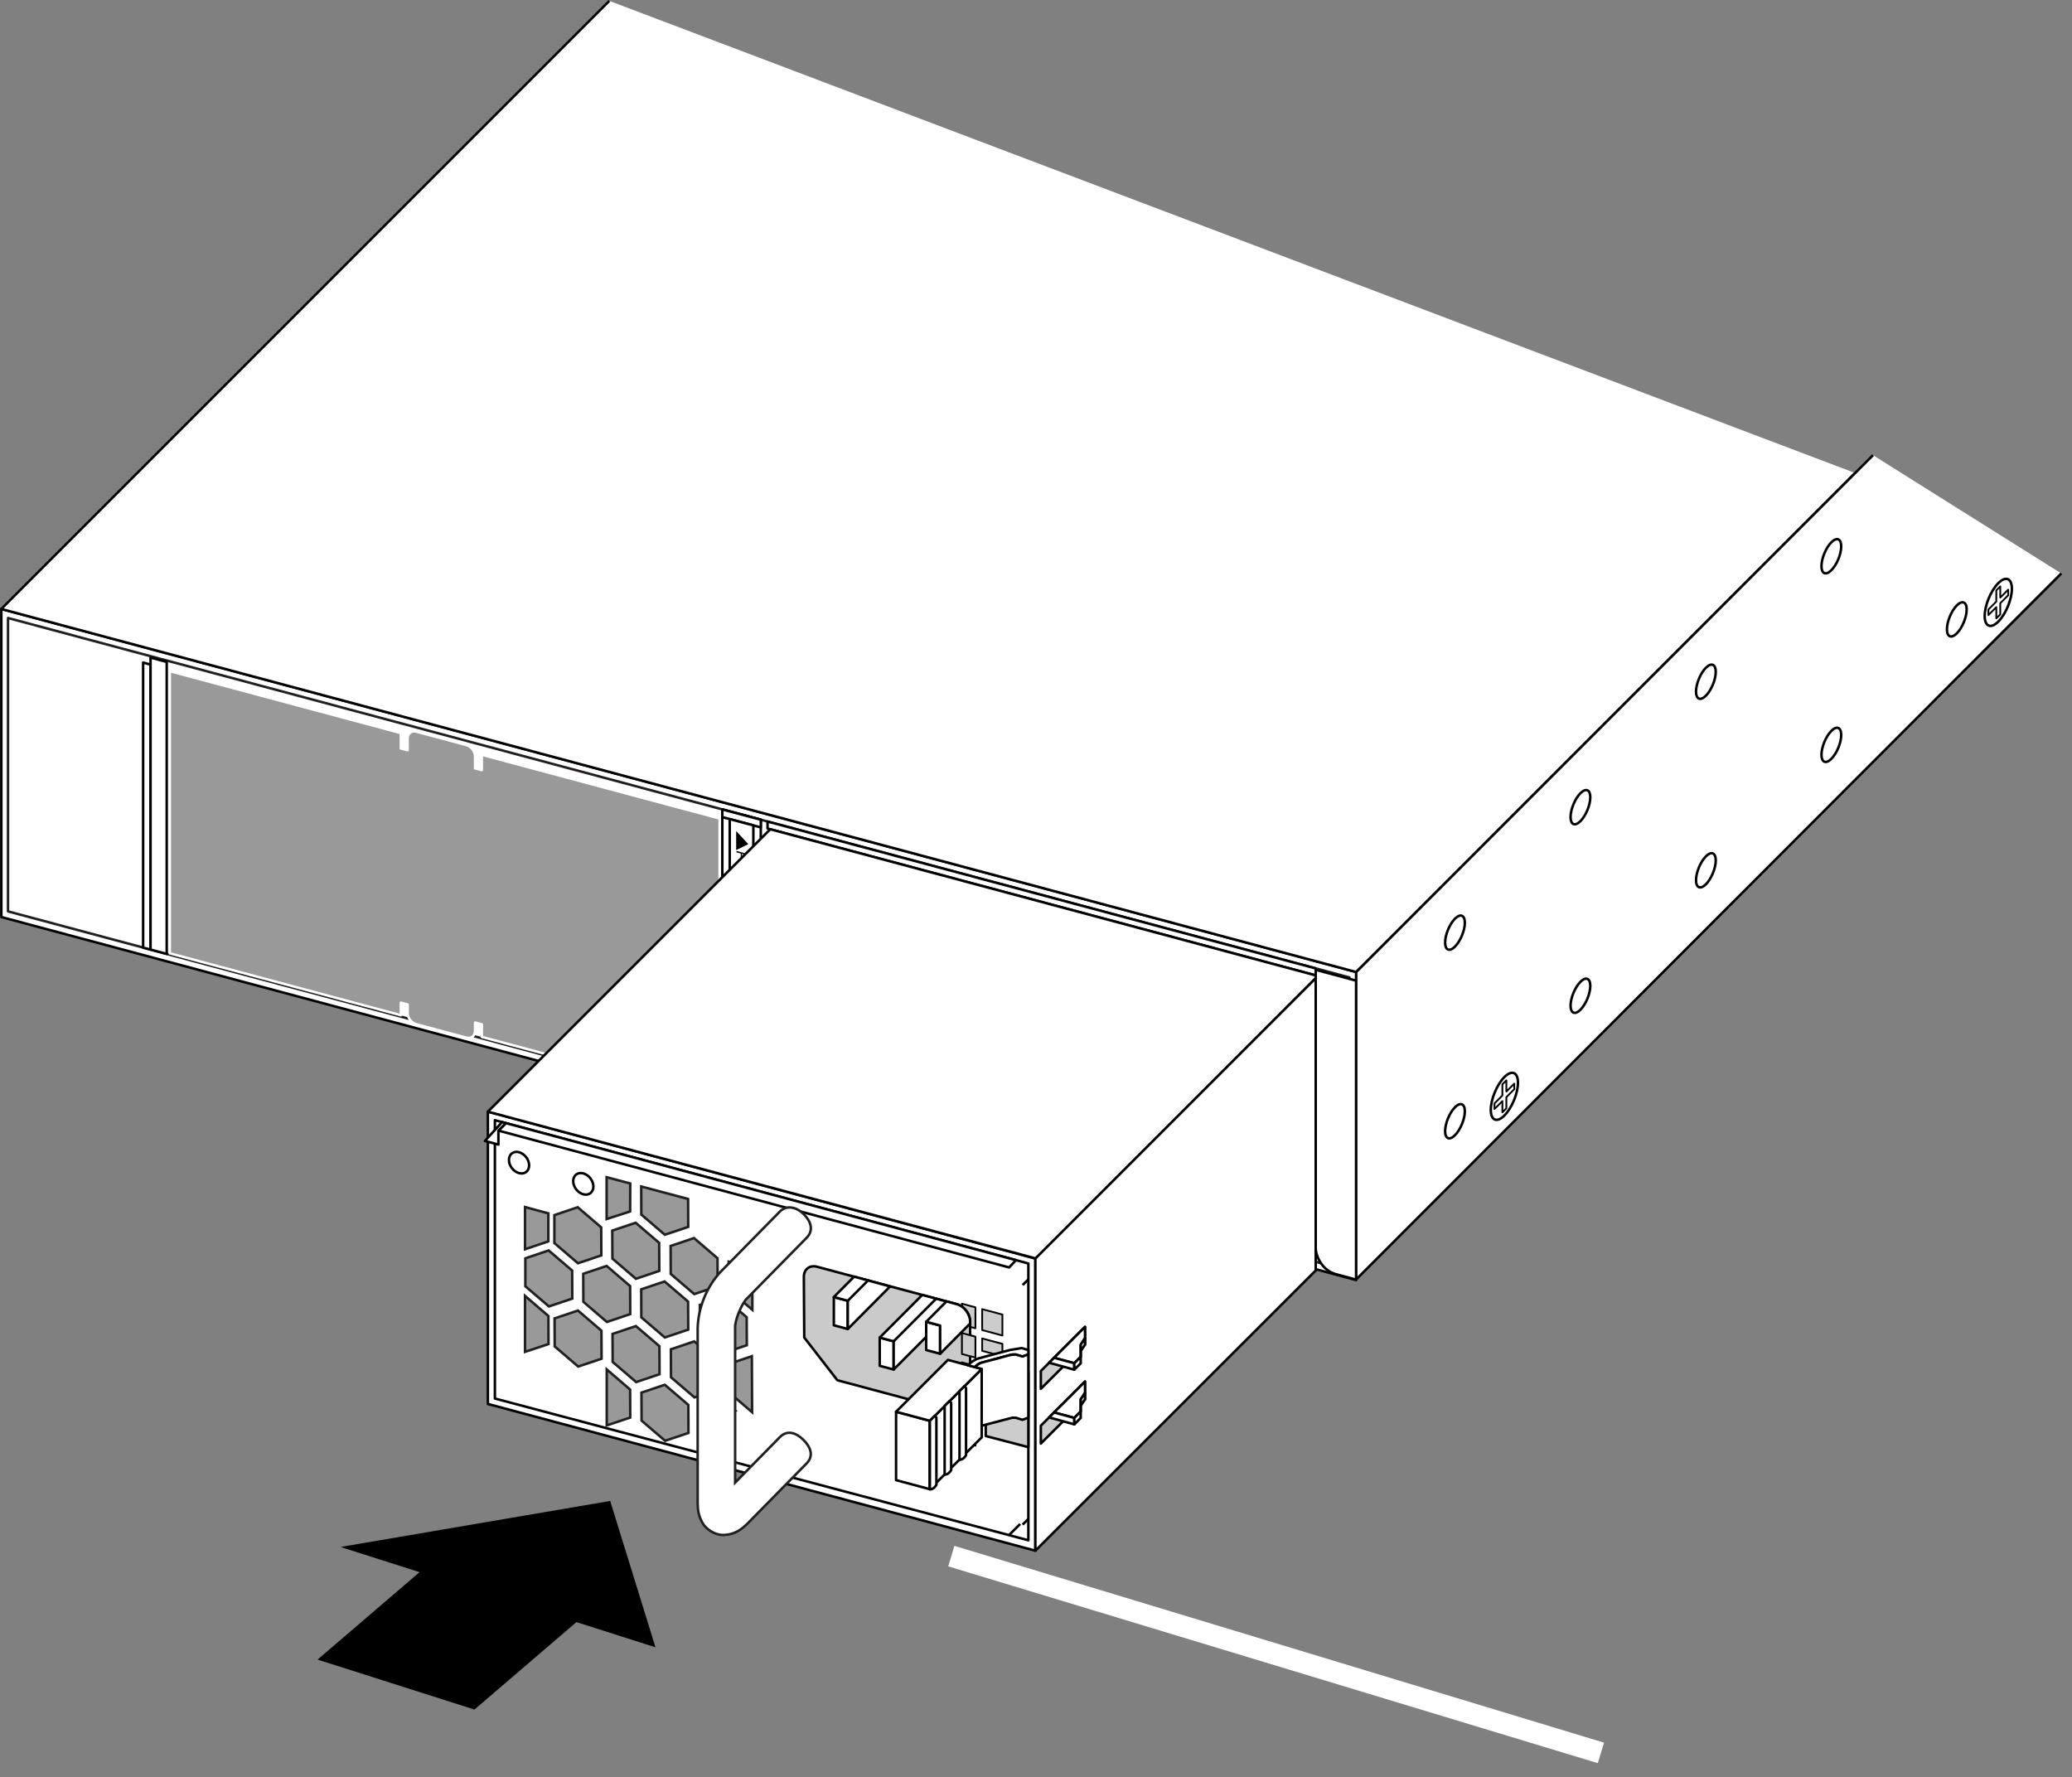 <?xml version="1.0" encoding="UTF-8"?>
<!DOCTYPE svg PUBLIC "-//W3C//DTD SVG 1.0//EN" "http://www.w3.org/TR/2001/REC-SVG-20010904/DTD/svg10.dtd">
<!-- Generator: Adobe Illustrator 15.1.0, SVG Export Plug-In . SVG Version: 6.00 Build 0)  --><svg xmlns="http://www.w3.org/2000/svg" version="1.0" id="chassis" x="0px" y="0px" width="290.258px" height="248.977px" viewBox="0 0 290.258 248.977" enable-background="new 0 0 290.258 248.977" xml:space="preserve">
<rect x="0" y="0" width="290.258" height="248.977" fill="#808080" stroke="none"/>
<polygon fill="#FFFFFF" stroke="#000000" stroke-width="0.35" stroke-linejoin="round" points="145.042,217.221 68.346,196.669   68.346,155.723 145.042,176.299 "/>
<polygon fill="#FFFFFF" stroke="#000000" stroke-width="0.35" stroke-linejoin="round" points="189.984,179.314 0.189,128.46   0.19,85.31 189.984,136.166 "/>
<polygon fill="#FFFFFF" stroke="#231F20" stroke-width="0.35" stroke-linejoin="round" points="1.12,127.667 189.039,178.019   189.039,136.923 1.12,86.571 "/>
<path fill="#FFFFFF" stroke="#000000" stroke-width="0.35" stroke-linejoin="round" d="M189.984,179.251v-41.879l-5.671-1.521  v38.943c0,1.229,0.946,3.191,2.835,3.697S189.984,179.251,189.984,179.251z"/>
<polygon fill="#FFFFFF" stroke="#000000" stroke-width="0.35" stroke-linejoin="round" points="106.718,155.812 184.219,176.58   184.219,175.554 106.718,154.787 "/>
<polygon fill="#FFFFFF" stroke="#000000" stroke-width="0.35" stroke-linejoin="round" points="184.313,136.636 107.522,116.06   107.522,115.082 184.313,135.658 "/>
<polygon fill="#FFFFFF" stroke="#000000" stroke-width="0.35" stroke-linejoin="round" points="21.09,133.019 20.05,132.74   20.049,92.815 21.088,93.095 "/>
<polygon fill="#FFFFFF" stroke="#000000" stroke-width="0.35" stroke-linejoin="round" points="21.09,133.019 23.356,133.626   23.357,92.724 21.09,92.116 "/>
<polygon fill="#FFFFFF" stroke="#000000" stroke-width="0.35" stroke-linejoin="round" points="106.576,155.923 101.188,154.48   101.189,113.384 106.576,114.828 "/>
<polygon fill="#FFFFFF" stroke="#000000" stroke-width="0.35" stroke-linejoin="round" points="101.188,154.48 106.576,155.923   106.576,154.849 101.188,153.404 "/>
<polygon fill="#FFFFFF" stroke="#000000" stroke-width="0.35" stroke-linejoin="round" points="101.189,114.46 106.576,115.904   106.576,114.828 101.189,113.384 "/>
<polygon fill="#FFFFFF" stroke="#000000" stroke-width="0.35" stroke-linejoin="round" points="105.537,154.57 102.223,153.681   102.223,114.738 105.536,115.625 "/>
<polygon points="103.128,116.416 103.128,119.082 104.827,118.251 "/>
<g>
	<path d="M104.598,119.585l0.001,0.664c-0.001,0.131-0.035,0.229-0.107,0.289c-0.072,0.063-0.174,0.074-0.304,0.039   c-0.112-0.029-0.209-0.09-0.293-0.186c-0.081-0.094-0.123-0.215-0.124-0.363v-0.465l-0.606-0.162v-0.201L104.598,119.585z    M104.401,120.312c0.021-0.037,0.031-0.096,0.031-0.172v-0.398l-0.499-0.135l0.001,0.398c-0.001,0.09,0.02,0.168,0.056,0.234   c0.038,0.064,0.104,0.111,0.198,0.137C104.293,120.404,104.363,120.382,104.401,120.312z"/>
	<path d="M103.628,120.914c-0.082-0.016-0.148-0.016-0.198,0.004c-0.097,0.039-0.144,0.141-0.144,0.303   c0,0.072,0.012,0.141,0.032,0.207c0.038,0.125,0.111,0.203,0.216,0.23c0.078,0.021,0.134,0.012,0.168-0.027   c0.03-0.041,0.062-0.111,0.085-0.211l0.042-0.184c0.029-0.119,0.062-0.201,0.097-0.244c0.06-0.076,0.149-0.098,0.269-0.064   c0.128,0.033,0.234,0.107,0.318,0.221c0.081,0.111,0.123,0.248,0.123,0.414c0,0.15-0.038,0.27-0.11,0.355   c-0.072,0.088-0.188,0.109-0.348,0.066l0.002-0.189c0.075,0.012,0.133,0.006,0.175-0.014c0.075-0.039,0.113-0.129,0.113-0.27   c0-0.113-0.023-0.203-0.073-0.266c-0.047-0.063-0.104-0.104-0.168-0.121c-0.071-0.018-0.12-0.002-0.153,0.049   c-0.021,0.033-0.048,0.113-0.078,0.24l-0.048,0.189c-0.02,0.092-0.053,0.158-0.089,0.201c-0.067,0.072-0.165,0.094-0.294,0.061   c-0.158-0.043-0.271-0.133-0.34-0.268c-0.068-0.137-0.104-0.281-0.104-0.434c0-0.182,0.048-0.311,0.138-0.387   c0.092-0.08,0.215-0.096,0.368-0.053L103.628,120.914z"/>
	<path d="M104.598,122.734l-0.885-0.236c-0.105-0.027-0.191-0.029-0.261-0.008c-0.104,0.033-0.156,0.121-0.156,0.264   c0.001,0.172,0.057,0.305,0.17,0.396c0.06,0.049,0.144,0.09,0.245,0.117l0.887,0.236v0.203l-0.806-0.215   c-0.175-0.049-0.31-0.107-0.405-0.184c-0.174-0.137-0.261-0.332-0.262-0.582c0-0.252,0.088-0.402,0.262-0.443   c0.093-0.025,0.23-0.014,0.406,0.033l0.806,0.217L104.598,122.734z"/>
	<path d="M103.811,123.826l0.003,0.51l-0.184-0.051l0.001-0.506L103.811,123.826z"/>
	<path d="M104.153,124.818l0.137,0.035c0.013,0.135,0.032,0.232,0.062,0.291c0.028,0.061,0.098,0.115,0.206,0.172v0.143   l-1.394-0.373l0.001-0.193l0.989,0.266L104.153,124.818z"/>
</g>
<polygon points="104.652,143.273 104.652,145.937 102.953,144.197 "/>
<g>
	<path d="M104.598,146.035v0.664c0,0.129-0.035,0.227-0.106,0.289c-0.072,0.061-0.175,0.072-0.305,0.039   c-0.111-0.031-0.208-0.09-0.291-0.188c-0.082-0.092-0.125-0.215-0.125-0.363v-0.465l-0.605-0.162v-0.201L104.598,146.035z    M104.402,146.761c0.021-0.039,0.03-0.098,0.03-0.174v-0.398l-0.499-0.135v0.4c0.001,0.088,0.019,0.166,0.058,0.232   c0.037,0.066,0.104,0.111,0.196,0.137C104.293,146.851,104.363,146.832,104.402,146.761z"/>
	<path d="M103.626,147.363c-0.08-0.016-0.146-0.018-0.196,0.004c-0.097,0.039-0.144,0.139-0.144,0.301   c0,0.074,0.011,0.143,0.033,0.207c0.039,0.127,0.11,0.203,0.216,0.232c0.077,0.021,0.134,0.012,0.167-0.029   c0.031-0.039,0.062-0.111,0.083-0.211l0.044-0.184c0.03-0.119,0.062-0.201,0.097-0.242c0.058-0.078,0.149-0.096,0.269-0.064   c0.128,0.033,0.233,0.105,0.317,0.219c0.082,0.111,0.123,0.248,0.124,0.414c0,0.152-0.038,0.27-0.109,0.357   c-0.073,0.086-0.188,0.109-0.347,0.066v-0.191c0.075,0.012,0.135,0.006,0.175-0.014c0.075-0.039,0.112-0.129,0.113-0.27   c-0.001-0.113-0.023-0.201-0.072-0.264c-0.048-0.063-0.105-0.104-0.169-0.121c-0.071-0.02-0.122-0.002-0.153,0.049   c-0.021,0.033-0.048,0.111-0.078,0.24l-0.048,0.188c-0.021,0.094-0.052,0.158-0.089,0.201c-0.069,0.074-0.166,0.092-0.294,0.059   c-0.158-0.043-0.271-0.131-0.34-0.266c-0.069-0.135-0.103-0.279-0.104-0.434c0.002-0.18,0.045-0.311,0.138-0.387   c0.092-0.078,0.215-0.094,0.37-0.051L103.626,147.363z"/>
	<path d="M104.598,149.185l-0.885-0.238c-0.105-0.029-0.191-0.029-0.262-0.008c-0.104,0.031-0.155,0.119-0.155,0.264   c0,0.172,0.057,0.305,0.17,0.395c0.06,0.051,0.143,0.09,0.247,0.117l0.885,0.236v0.205l-0.805-0.217   c-0.176-0.045-0.312-0.107-0.408-0.184c-0.172-0.137-0.26-0.33-0.26-0.582s0.088-0.398,0.262-0.443   c0.095-0.023,0.23-0.014,0.405,0.033l0.806,0.217V149.185z"/>
	<path d="M103.812,150.277v0.506l-0.181-0.049v-0.508L103.812,150.277z"/>
	<path d="M103.479,151.027c0.088,0.068,0.171,0.178,0.242,0.328l0.107,0.225c0.05,0.098,0.092,0.172,0.127,0.217   c0.053,0.068,0.116,0.111,0.186,0.131c0.083,0.021,0.146,0.016,0.193-0.023c0.048-0.037,0.072-0.098,0.072-0.186   c0.001-0.121-0.045-0.221-0.138-0.293c-0.048-0.039-0.116-0.07-0.202-0.098v-0.184c0.121,0.033,0.221,0.084,0.298,0.148   c0.136,0.117,0.202,0.271,0.202,0.473c0.001,0.166-0.042,0.275-0.128,0.328c-0.088,0.053-0.185,0.066-0.291,0.039   c-0.111-0.031-0.208-0.098-0.287-0.201c-0.046-0.061-0.103-0.158-0.168-0.297l-0.074-0.16c-0.033-0.076-0.068-0.137-0.101-0.182   c-0.058-0.084-0.119-0.141-0.188-0.178v0.789l-0.167-0.045l0.001-0.992C103.283,150.906,103.39,150.958,103.479,151.027z"/>
</g>
<path fill="#999999" stroke="#FFFFFF" stroke-width="0.35" stroke-linejoin="round" d="M57.1,141.884  c-0.002,0.703,0.549,1.418,1.228,1.6l6.994,1.875c0.679,0.182,1.229-0.24,1.229-0.941v-1.178l0.944,0.254v1.762l33.316,8.928  v-39.529l-33.316-8.928l0.001,2.152l-0.945-0.254v-1.664l0,0c-0.001-0.703-0.551-1.418-1.229-1.6l-6.994-1.875  c-0.677-0.182-1.229,0.24-1.228,0.943l0,0v1.664l-0.945-0.254v-2.152l-32.372-8.674v39.53l32.372,8.674v-1.762l0.945,0.254V141.884z  "/>
<polyline fill="#FFFFFF" stroke="#000000" stroke-width="0.35" stroke-linejoin="round" points="85.356,0.124 0.175,85.306   189.984,136.166 259.883,66.266 "/>
<polyline fill="#FFFFFF" stroke="#000000" stroke-width="0.35" stroke-linejoin="round" points="262.383,63.766 189.984,136.166   189.984,179.224 288.758,80.327 "/>
<path fill-rule="evenodd" clip-rule="evenodd" fill="#FFFFFF" stroke="#000000" stroke-width="0.35" stroke-linejoin="round" d="  M210.742,156.267c1.05-1.051,1.903-3.109,1.903-4.596c0-1.488-0.854-1.84-1.903-0.791c-1.051,1.055-1.904,3.111-1.904,4.598  S209.692,157.318,210.742,156.267z"/>
<polygon fill-rule="evenodd" clip-rule="evenodd" fill="none" stroke="#000000" stroke-width="0.25" stroke-linejoin="round" points="  211.02,155.257 211.02,153.691 212.128,152.582 212.128,151.796 211.02,152.904 211.02,151.335 210.463,151.892 210.463,153.46   209.356,154.57 209.354,155.355 210.463,154.248 210.463,155.814 "/>
<path fill-rule="evenodd" clip-rule="evenodd" fill="#FFFFFF" stroke="#000000" stroke-width="0.35" stroke-linejoin="round" d="  M279.933,87.075c1.05-1.049,1.903-3.107,1.903-4.594c0-1.488-0.854-1.84-1.903-0.791c-1.051,1.053-1.904,3.109-1.904,4.598  C278.028,87.772,278.883,88.128,279.933,87.075z"/>
<polygon fill-rule="evenodd" clip-rule="evenodd" fill="none" stroke="#000000" stroke-width="0.25" stroke-linejoin="round" points="  280.21,86.065 280.21,84.499 281.318,83.392 281.318,82.604 280.21,83.714 280.21,82.146 279.653,82.702 279.653,84.271   278.547,85.378 278.545,86.163 279.653,85.056 279.653,86.622 "/>
<path fill-rule="evenodd" clip-rule="evenodd" fill="none" stroke="#000000" stroke-width="0.35" stroke-linejoin="round" d="  M203.821,159.023c0.765-0.764,1.383-2.262,1.383-3.34c0-1.08-0.618-1.338-1.383-0.574c-0.763,0.766-1.382,2.262-1.382,3.342  C202.439,159.529,203.059,159.785,203.821,159.023z"/>
<path fill-rule="evenodd" clip-rule="evenodd" fill="none" stroke="#000000" stroke-width="0.35" stroke-linejoin="round" d="  M203.821,132.603c0.764-0.762,1.383-2.26,1.383-3.34s-0.619-1.334-1.383-0.572c-0.763,0.764-1.382,2.26-1.382,3.34  S203.059,133.369,203.821,132.603z"/>
<path fill-rule="evenodd" clip-rule="evenodd" fill="none" stroke="#000000" stroke-width="0.35" stroke-linejoin="round" d="  M221.396,141.447c0.765-0.764,1.383-2.26,1.383-3.34s-0.618-1.336-1.383-0.572c-0.764,0.764-1.383,2.26-1.383,3.34  C220.014,141.953,220.633,142.21,221.396,141.447z"/>
<path fill-rule="evenodd" clip-rule="evenodd" fill="none" stroke="#000000" stroke-width="0.35" stroke-linejoin="round" d="  M221.396,115.029c0.764-0.762,1.383-2.26,1.383-3.34s-0.619-1.336-1.383-0.572s-1.383,2.26-1.383,3.34  S220.633,115.792,221.396,115.029z"/>
<path fill-rule="evenodd" clip-rule="evenodd" fill="none" stroke="#000000" stroke-width="0.35" stroke-linejoin="round" d="  M238.971,123.873c0.765-0.764,1.383-2.26,1.383-3.34s-0.618-1.338-1.383-0.572c-0.763,0.764-1.382,2.26-1.382,3.34  C237.589,124.378,238.208,124.636,238.971,123.873z"/>
<path fill-rule="evenodd" clip-rule="evenodd" fill="none" stroke="#000000" stroke-width="0.35" stroke-linejoin="round" d="  M238.971,97.455c0.764-0.764,1.383-2.26,1.383-3.34s-0.619-1.336-1.383-0.574c-0.763,0.766-1.382,2.262-1.382,3.342  C237.589,97.962,238.208,98.218,238.971,97.455z"/>
<path fill-rule="evenodd" clip-rule="evenodd" fill="none" stroke="#000000" stroke-width="0.35" stroke-linejoin="round" d="  M256.546,106.298c0.765-0.764,1.383-2.262,1.383-3.34c0-1.08-0.618-1.338-1.383-0.572c-0.764,0.764-1.383,2.26-1.383,3.34  C255.163,106.804,255.782,107.062,256.546,106.298z"/>
<path fill-rule="evenodd" clip-rule="evenodd" fill="none" stroke="#000000" stroke-width="0.35" stroke-linejoin="round" d="  M256.546,79.878c0.764-0.762,1.383-2.258,1.383-3.338s-0.619-1.336-1.383-0.574c-0.764,0.766-1.383,2.262-1.383,3.342  S255.782,80.644,256.546,79.878z"/>
<path fill-rule="evenodd" clip-rule="evenodd" fill="none" stroke="#000000" stroke-width="0.35" stroke-linejoin="round" d="  M274.12,88.724c0.765-0.764,1.383-2.262,1.383-3.34c0-1.08-0.618-1.338-1.383-0.574c-0.763,0.766-1.382,2.262-1.382,3.342  C272.738,89.229,273.357,89.485,274.12,88.724z"/>
<polygon points="47.7,216.704 85.477,210.256 91.823,230.756 80.748,227.227 66.464,239.477 44.487,232.477 58.775,220.229 "/>
<polygon fill="#FFFFFF" stroke="#000000" stroke-width="0.35" stroke-linejoin="round" points="184.313,137.028 145.135,176.299   68.346,155.723 107.905,116.163 184.313,136.636 "/>
<polygon fill="#FFFFFF" stroke="#000000" stroke-width="0.35" stroke-linejoin="round" points="145.042,217.221 184.313,177.974   184.313,137.028 145.042,176.299 "/>
<g>
	<polygon fill="#CCCCCC" stroke="#000000" stroke-width="0.35" stroke-linejoin="round" points="151.994,188.37 145.806,194.553    145.806,192.055 151.994,185.872  "/>
	<polygon fill="#FFFFFF" stroke="#000000" stroke-width="0.35" stroke-linejoin="round" points="147.66,190.203 150.495,190.964    151.395,190.065 151.395,188.37 151.994,187.445 151.994,185.872  "/>
	<polygon fill="#FFFFFF" stroke="#000000" stroke-width="0.35" stroke-linejoin="round" points="150.495,190.964 150.495,191.869    146.969,190.893 147.66,190.203  "/>
	<polygon fill="#FFFFFF" stroke="#000000" stroke-width="0.35" stroke-linejoin="round" points="150.495,191.869 151.395,190.969    151.395,189.274 151.994,188.349 151.994,187.445 151.395,188.37 151.395,190.065 150.495,190.964  "/>
</g>
<g>
	<polygon fill="#CCCCCC" stroke="#000000" stroke-width="0.35" stroke-linejoin="round" points="151.994,196.03 145.806,202.213    145.806,199.715 151.994,193.532  "/>
	<polygon fill="#FFFFFF" stroke="#000000" stroke-width="0.35" stroke-linejoin="round" points="147.66,197.863 150.495,198.625    151.395,197.725 151.395,196.03 151.994,195.105 151.994,193.532  "/>
	<polygon fill="#FFFFFF" stroke="#000000" stroke-width="0.35" stroke-linejoin="round" points="150.495,198.625 150.495,199.529    146.969,198.553 147.66,197.863  "/>
	<polygon fill="#FFFFFF" stroke="#000000" stroke-width="0.35" stroke-linejoin="round" points="150.495,199.529 151.395,198.629    151.395,196.934 151.994,196.009 151.994,195.105 151.395,196.03 151.395,197.725 150.495,198.625  "/>
</g>
<polygon fill="#FFFFFF" stroke="#000000" stroke-width="0.35" stroke-linejoin="round" points="144.061,215.764 69.328,195.907   69.328,156.915 144.061,176.99 "/>
<polygon fill="#CCCCCC" stroke="#000000" stroke-width="0.25" stroke-linejoin="round" points="136.642,186.069 134.752,185.563   134.753,182.627 136.644,183.133 "/>
<g>
	<path fill="#CACACA" stroke="#000000" stroke-width="0.35" stroke-linejoin="round" d="M112.608,178.86   c0-1.055,0.826-1.688,1.844-1.414l19.604,5.254c1.019,0.273,1.844,1.35,1.844,2.402v8.469l-4.608,3.523l-13.992-3.75l-4.638-5.984   L112.608,178.86z"/>
	<polygon fill="#FFFFFF" stroke="#000000" stroke-width="0.35" stroke-linejoin="round" points="118.762,186.17 116.81,185.647    116.81,181.692 118.762,182.215  "/>
	<polygon fill="#FFFFFF" stroke="#000000" stroke-width="0.35" stroke-linejoin="round" points="125.19,191.846 123.238,191.325    123.238,187.37 125.19,187.893  "/>
	<polygon fill="#FFFFFF" stroke="#000000" stroke-width="0.35" stroke-linejoin="round" points="129.194,181.397 123.238,187.37    125.19,187.893 125.19,191.846 134.235,182.766  "/>
	
		<line fill="none" stroke="#000000" stroke-width="0.35" stroke-linejoin="round" x1="131.146" y1="181.92" x2="125.19" y2="187.893"/>
	<polygon fill="#FFFFFF" stroke="#000000" stroke-width="0.35" stroke-linejoin="round" points="119.647,178.838 116.81,181.692    118.762,182.215 118.762,186.17 124.688,180.208  "/>
	<polygon fill="#FFFFFF" stroke="#000000" stroke-width="0.35" stroke-linejoin="round" points="131.699,189.635 129.747,189.114    129.747,185.159 131.699,185.682  "/>
	<path fill="#FFFFFF" stroke="#000000" stroke-width="0.35" stroke-linejoin="round" d="M129.747,185.159l2.837-2.854   c0,0,0.325,0.066,1.473,0.395s1.844,1.559,1.844,2.402v0.297l-4.201,4.236v-3.953L129.747,185.159z"/>
	
		<line fill="none" stroke="#000000" stroke-width="0.35" stroke-linejoin="round" x1="121.557" y1="179.413" x2="118.762" y2="182.215"/>
</g>
<polygon fill="#CCCCCC" stroke="#000000" stroke-width="0.25" stroke-linejoin="round" points="136.642,190.178 134.752,189.672   134.753,186.737 136.643,187.245 "/>
<polygon fill="#CCCCCC" stroke="#000000" stroke-width="0.25" stroke-linejoin="round" points="136.643,194.29 134.753,193.782   134.753,190.846 136.643,191.354 "/>
<polygon fill="#CCCCCC" stroke="#000000" stroke-width="0.25" stroke-linejoin="round" points="136.643,198.399 134.753,197.893   134.753,194.958 136.643,195.463 "/>
<polygon fill="#CCCCCC" stroke="#000000" stroke-width="0.25" stroke-linejoin="round" points="136.642,202.504 134.752,201.999   134.752,199.063 136.643,199.569 "/>
<polygon fill="#CCCCCC" stroke="#000000" stroke-width="0.25" stroke-linejoin="round" points="140.423,187.081 137.588,186.319   137.587,183.385 140.423,184.145 "/>
<polygon fill="#CCCCCC" stroke="#000000" stroke-width="0.25" stroke-linejoin="round" points="140.423,189.989 137.587,189.229   137.587,187.495 140.423,188.254 "/>
<polygon fill="#CCCCCC" stroke="#000000" stroke-width="0.35" stroke-linejoin="round" points="144.061,202.721 138.09,201.162   138.09,190.559 144.061,192.119 "/>
<path fill="#FFFFFF" stroke="#000000" stroke-width="0.35" stroke-linejoin="round" d="M83.125,166.214  c0-0.809-0.635-1.635-1.416-1.844c-0.78-0.209-1.413,0.275-1.413,1.086c0,0.809,0.633,1.633,1.414,1.842  S83.125,167.021,83.125,166.214z"/>
<g>
	<polygon fill="#FFFFFF" stroke="#000000" stroke-width="0.35" stroke-linejoin="round" points="130.261,208.609 125.527,207.341    125.527,197.761 130.261,199.029  "/>
	<polygon fill="#FFFFFF" stroke="#000000" stroke-width="0.35" stroke-linejoin="round" points="130.261,208.609 137.525,201.345    137.525,191.763 130.261,199.029  "/>
	<polygon fill="#FFFFFF" stroke="#000000" stroke-width="0.35" stroke-linejoin="round" points="137.525,191.763 132.793,190.498    125.527,197.761 130.261,199.029  "/>
	<path fill="#FFFFFF" stroke="#000000" stroke-width="0.35" stroke-linejoin="round" d="M130.95,198.339   c0,0,0.227,0.145,0.227,0.328s0,9.334,0,9.334s-0.427,0.738-0.916,0.607v-9.58L130.95,198.339z"/>
	<path fill="#FFFFFF" stroke="#000000" stroke-width="0.35" stroke-linejoin="round" d="M133.021,196.269   c0,0,0.226,0.145,0.226,0.328s0,9.334,0,9.334s-0.427,0.738-0.916,0.607v-9.58L133.021,196.269z"/>
	<path fill="#FFFFFF" stroke="#000000" stroke-width="0.35" stroke-linejoin="round" d="M135.104,194.187   c0,0,0.226,0.145,0.226,0.328s0,9.334,0,9.334s-0.427,0.738-0.916,0.607v-9.58L135.104,194.187z"/>
	<path fill="#FFFFFF" stroke="#000000" stroke-width="0.35" stroke-linejoin="round" d="M144.061,189.119l-0.944-0.281l-1.654,0.277   c0,0-3.743,1-4.337,1.158c-0.593,0.158-1.149,0.623-1.149,0.623l-0.385,0.35l0.971,0.26c0,0,0.327-0.457,0.921-0.615   c0.593-0.158,4.337-1.158,4.337-1.158l0.473,0.012l0.944,0.283l0.824-0.303V189.119z"/>
	<path fill="#FFFFFF" stroke="#000000" stroke-width="0.35" stroke-linejoin="round" d="M137.518,199.718   c0.593-0.158,4.302-1.125,4.302-1.125l0.473,0.012l0.944,0.283l0.824-0.303v-8.861l-0.824,0.303l-0.944-0.283   c0,0-0.594,0.021-0.83,0.084s-3.979,1.063-3.979,1.063s-0.45,0.145-0.921,0.615l0.964,0.258L137.518,199.718z"/>
</g>
<polygon fill="#FFFFFF" stroke="#000000" stroke-width="0.35" stroke-linejoin="round" points="142.324,176.523 141.367,177.547   69.821,158.377 70.871,157.329 "/>
<line fill="#FFFFFF" stroke="#000000" stroke-width="0.35" stroke-linejoin="round" x1="143.258" y1="180.01" x2="144.061" y2="179.208"/>
<line fill="#FFFFFF" stroke="#000000" stroke-width="0.35" stroke-linejoin="round" x1="143.258" y1="213.573" x2="144.061" y2="212.77"/>
<line fill="#FFFFFF" stroke="#000000" stroke-width="0.35" stroke-linejoin="round" x1="141.368" y1="215.022" x2="142.911" y2="213.48"/>
<polygon fill="#FFFFFF" stroke="#000000" stroke-width="0.35" stroke-linejoin="round" points="67.931,159.827 70.333,157.185   70.871,157.329 69.821,158.377 69.821,160.334 "/>
<line fill="none" stroke="#FFFFFF" stroke-width="3" x1="133.266" y1="217.98" x2="224.268" y2="245.55"/>
<path fill="#FFFFFF" stroke="#000000" stroke-width="0.35" stroke-linejoin="round" d="M74.124,163.25  c0-0.809-0.635-1.635-1.416-1.844c-0.779-0.209-1.412,0.275-1.412,1.086c0,0.809,0.633,1.633,1.414,1.842  S74.124,164.057,74.124,163.25z"/>
<g>
	<polygon fill="#999999" stroke="#202020" stroke-width="0.35" points="97.22,173.433 100.513,176.255 100.529,180.179    97.255,181.281 93.962,178.46 93.945,174.535  "/>
	<polygon fill="#999999" stroke="#202020" stroke-width="0.35" points="89.048,171.285 92.339,174.105 92.357,178.029    89.082,179.132 85.791,176.308 85.771,172.384  "/>
	<polygon fill="#999999" stroke="#202020" stroke-width="0.35" points="93.099,179.509 96.392,182.33 96.41,186.253 93.132,187.355    89.841,184.535 89.826,180.611  "/>
	<polygon fill="#999999" stroke="#202020" stroke-width="0.35" points="101.306,181.697 104.599,184.519 104.617,188.443    101.341,189.544 98.048,186.724 98.033,182.8  "/>
	<polygon fill="#999999" stroke="#202020" stroke-width="0.35" points="97.255,187.908 100.546,190.73 100.566,194.652    97.289,195.753 93.996,192.933 93.98,189.009  "/>
	<polygon fill="#999999" stroke="#202020" stroke-width="0.35" points="105.361,197.826 102.068,195.005 102.05,191.08    105.324,189.978  "/>
	<polygon fill="#999999" stroke="#202020" stroke-width="0.35" points="105.394,183.484 102.101,180.662 102.083,176.736    105.394,177.619  "/>
	<polygon fill="#999999" stroke="#202020" stroke-width="0.35" points="84.98,170.767 88.271,169.701 88.289,165.785 84.98,164.902     "/>
	<polygon fill="#999999" stroke="#202020" stroke-width="0.35" points="89.082,185.757 92.375,188.578 92.392,192.501    89.117,193.605 85.826,190.781 85.806,186.857  "/>
	<polygon fill="#999999" stroke="#202020" stroke-width="0.35" points="80.927,169.111 84.218,171.931 84.238,175.857    80.962,176.957 77.662,174.134 77.662,170.214  "/>
	<polygon fill="#999999" stroke="#202020" stroke-width="0.35" points="84.98,177.335 88.271,180.158 88.289,184.08 85.015,185.183    81.722,182.359 81.703,178.435  "/>
	<polygon fill="#999999" stroke="#202020" stroke-width="0.35" points="80.962,183.582 84.253,186.406 84.273,190.33    80.998,191.429 77.705,188.609 77.687,184.685  "/>
	<polygon fill="#999999" stroke="#202020" stroke-width="0.35" points="76.816,169.972 76.816,173.892 73.548,174.994    73.548,169.085  "/>
	<polygon fill="#999999" stroke="#202020" stroke-width="0.35" points="76.859,175.164 80.152,177.984 80.169,181.908    76.894,183.007 73.593,180.185 73.593,176.265  "/>
	<polygon fill="#999999" stroke="#202020" stroke-width="0.35" points="73.548,189.369 76.841,188.275 76.824,184.349    73.548,181.533  "/>
	<polygon fill="#999999" stroke="#202020" stroke-width="0.35" points="93.132,193.98 96.427,196.804 96.445,200.726    93.171,201.828 89.876,199.005 89.859,195.082  "/>
	<polygon fill="#999999" stroke="#202020" stroke-width="0.35" points="84.998,199.671 88.289,198.574 88.271,194.65    84.998,191.833  "/>
	<polygon fill="#999999" stroke="#202020" stroke-width="0.35" points="99.099,202.058 98.083,201.195 98.068,197.273    101.341,196.169 103.005,197.599 99.099,198.886  "/>
	<polygon fill="#999999" stroke="#202020" stroke-width="0.35" points="89.826,166.205 89.841,170.144 93.132,172.964    96.41,171.865 96.392,167.957  "/>
</g>
<path fill="#FFFFFF" stroke="#202020" stroke-width="0.35" d="M98.383,213.28c-0.527-0.919-0.641-1.799-0.65-2.687l0,0v-24.576  c0.09-2.881,1.26-5.744,3.213-7.859l0,0l8.311-8.45c0.926-0.926,2.287-0.658,3.322,0.36l0,0c1.033,1.019,1.441,2.29,0.42,3.323l0,0  l-8.307,8.449c-0.752,0.639-1.799,3.192-1.709,4.177l0,0v21.67l6.273-6.378c1.018-1.035,2.258-0.629,3.293,0.392l0,0  c1.033,1.019,1.471,2.257,0.449,3.292l0,0l-8.309,8.454c-0.803,0.776-1.736,1.523-3.293,1.574l0,0  c-0.037,0.003-0.074,0.003-0.109,0.003l0,0C100.09,215.024,98.852,214.177,98.383,213.28L98.383,213.28z"/>
</svg>